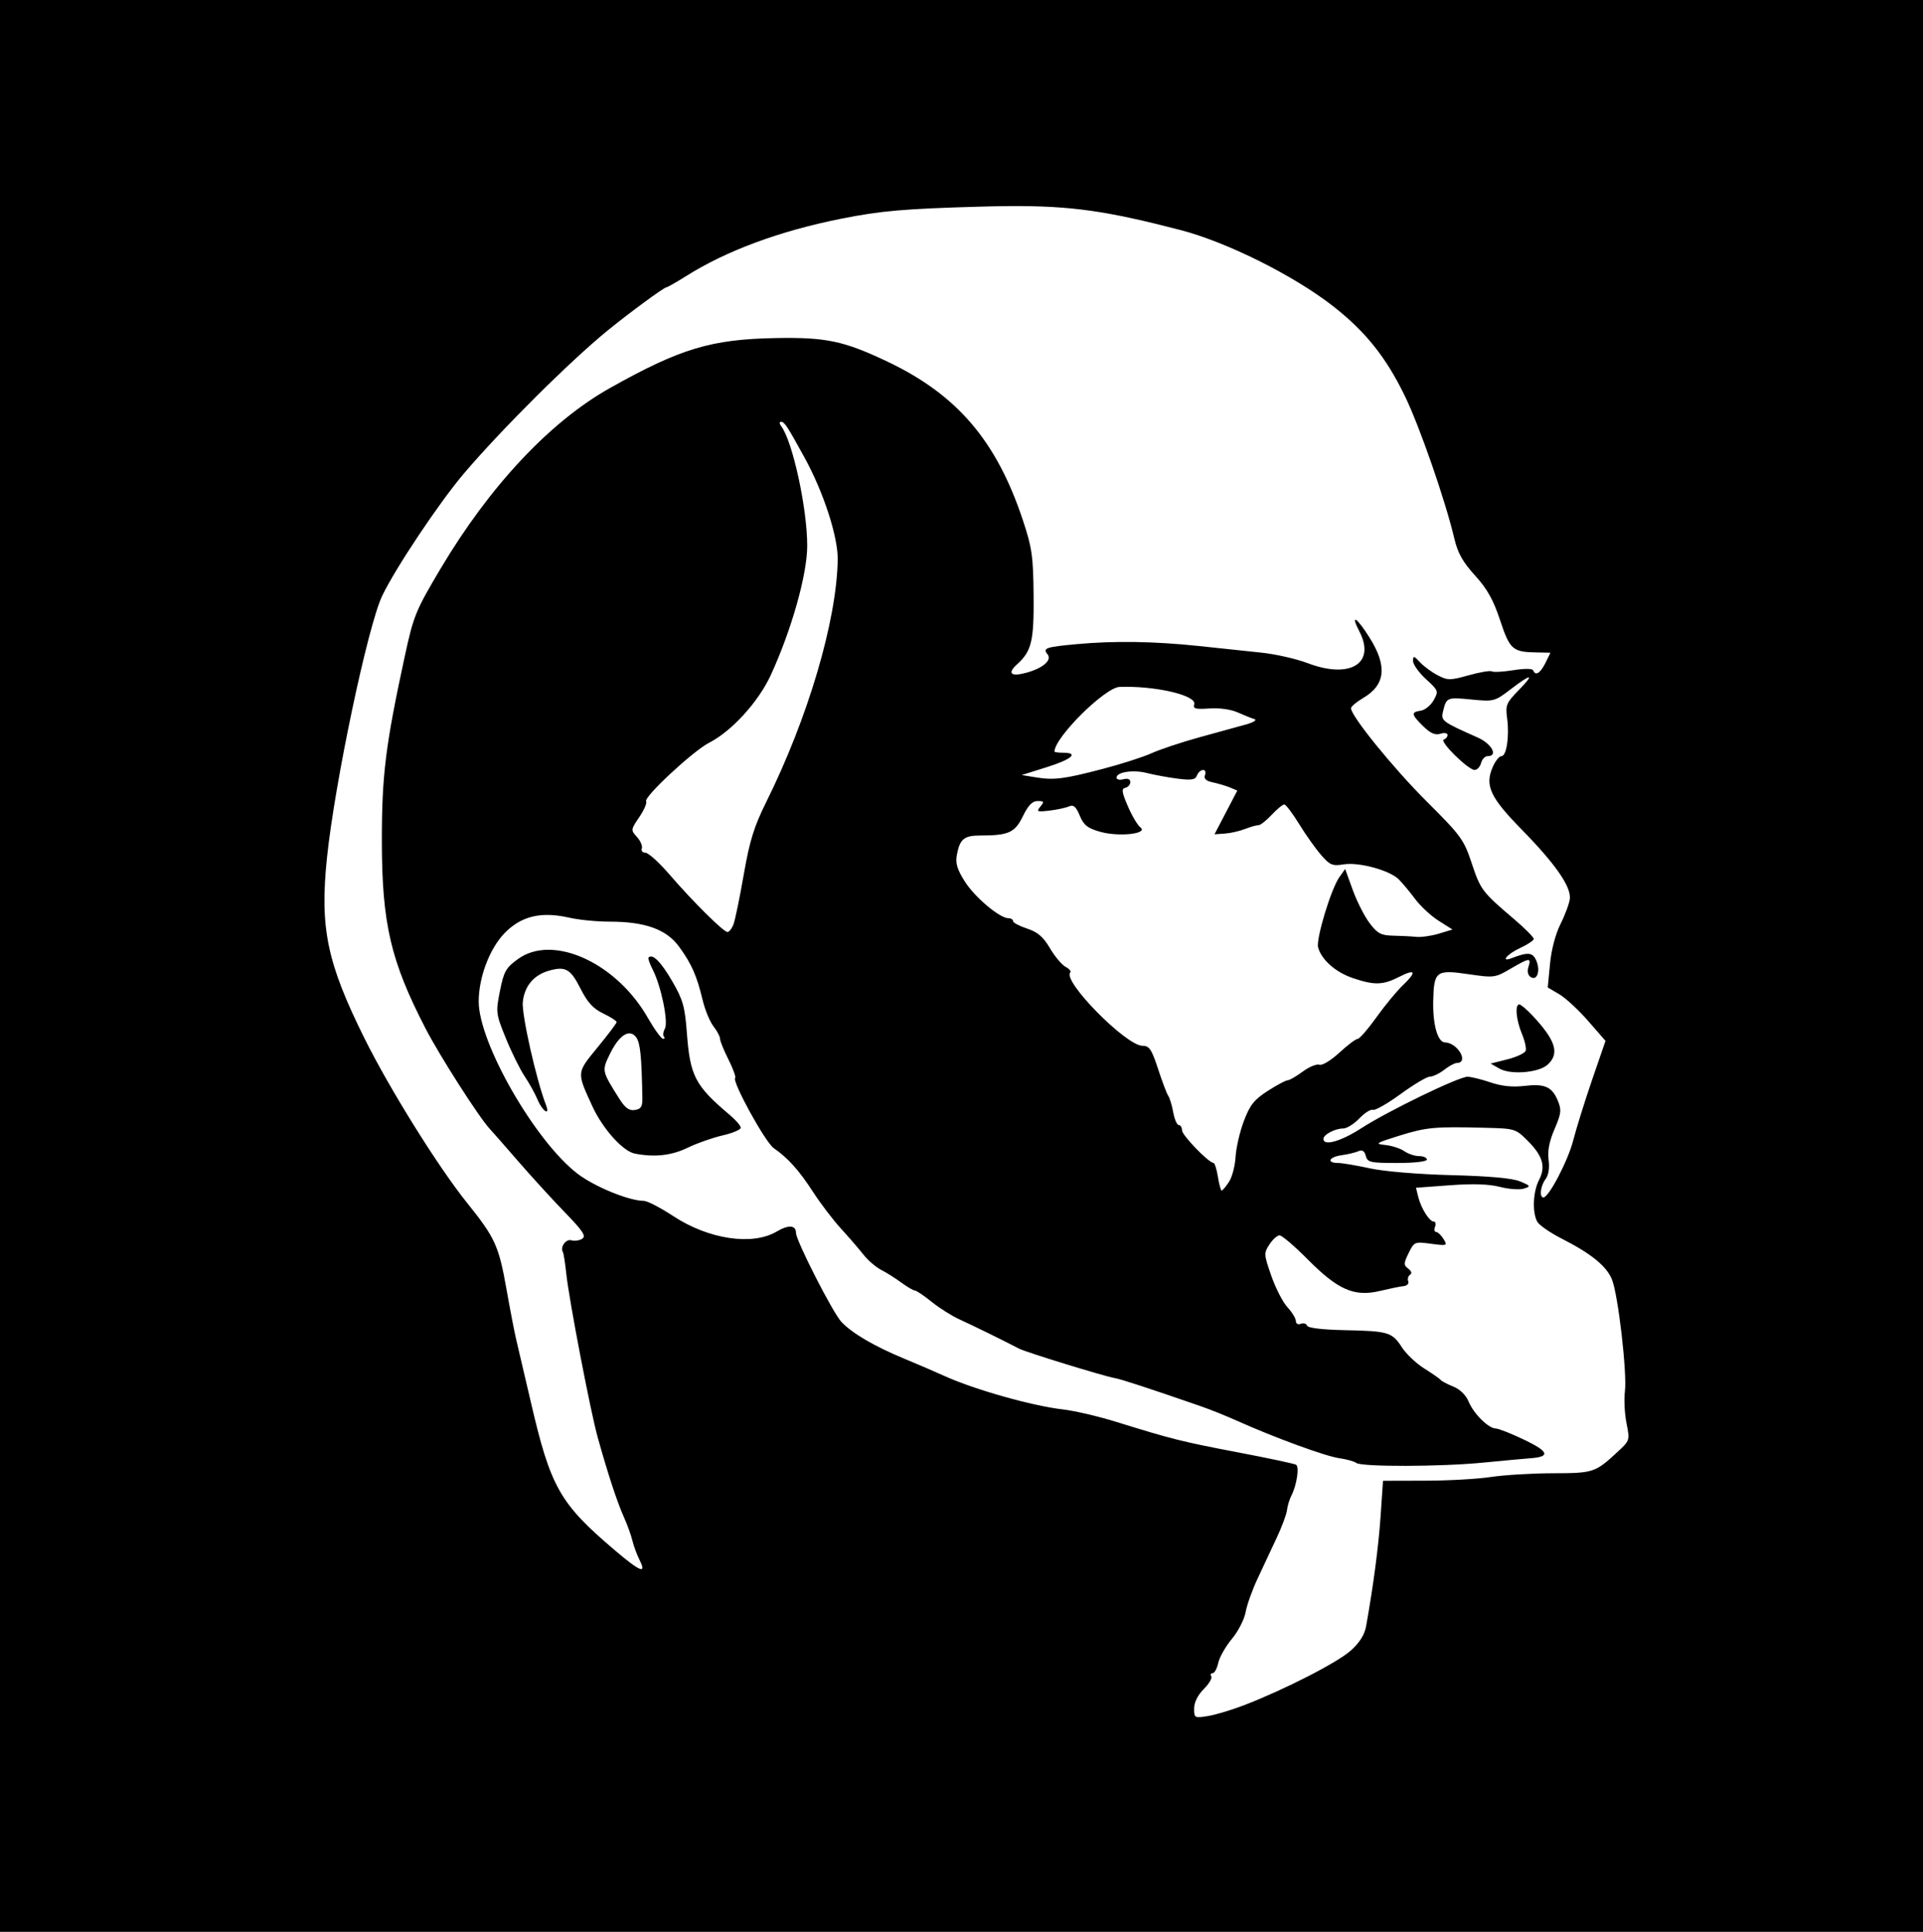 <?xml version="1.0" encoding="UTF-8" standalone="no"?>
<!-- Created with Inkscape (http://www.inkscape.org/) -->
<svg
    xmlns:inkscape="http://www.inkscape.org/namespaces/inkscape"
    xmlns:rdf="http://www.w3.org/1999/02/22-rdf-syntax-ns#"
    xmlns="http://www.w3.org/2000/svg"
    xmlns:cc="http://creativecommons.org/ns#"
    xmlns:dc="http://purl.org/dc/elements/1.1/"
    xmlns:sodipodi="http://sodipodi.sourceforge.net/DTD/sodipodi-0.dtd"
    xmlns:svg="http://www.w3.org/2000/svg"
    xmlns:ns1="http://sozi.baierouge.fr"
    xmlns:xlink="http://www.w3.org/1999/xlink"
    id="svg2851"
    sodipodi:docname="Neues Dokument 2"
    viewBox="0 0 557.75 560.38"
    version="1.1"
    inkscape:version="0.47 r22583"
  >
  <sodipodi:namedview
      id="base"
      bordercolor="#666666"
      inkscape:pageshadow="2"
      inkscape:window-y="40"
      pagecolor="#ffffff"
      inkscape:window-height="652"
      inkscape:window-maximized="1"
      inkscape:zoom="0.38009728"
      inkscape:window-x="-4"
      showgrid="false"
      borderopacity="1.0"
      inkscape:current-layer="layer1"
      inkscape:cx="266.79724"
      inkscape:cy="215.72516"
      inkscape:window-width="1024"
      inkscape:pageopacity="0.0"
      inkscape:document-units="px"
  />
  <g
      id="layer1"
      inkscape:label="Ebene 1"
      inkscape:groupmode="layer"
      transform="translate(-105.25 -181.53)"
    >
    <path
        id="path2889"
        style="fill:#000000"
        d="m105.25 181.53v560.38h557.75v-560.38h-557.75zm292.66 59.781c18.167-0.131 28.598 1.464 49.688 6.938 13.493 3.502 32.945 13.213 44.375 22.156 9.305 7.28 15.255 14.705 20.719 25.938 4.345 8.932 11.798 30.459 14.406 41.531 0.975 4.14 2.474 6.75 6 10.625 3.533 3.882 5.301 7.078 7.25 12.969 2.803 8.471 3.644 9.198 10.438 9.312l4.156 0.094-1.469 3c-1.489 2.985-2.896 3.811-3.531 2.094-0.196-0.528-2.581-0.538-5.75-0.031-2.972 0.475-5.758 0.629-6.219 0.344-0.461-0.285-3.487 0.218-6.719 1.125-5.404 1.516-6.114 1.508-8.969 0.031-1.707-0.883-4.04-2.583-5.156-3.781-1.817-1.95-2.031-1.99-2.031-0.375 0 0.992 1.696 3.368 3.75 5.25 3.623 3.319 3.692 3.492 2.219 6.125-0.835 1.493-2.531 2.856-3.75 3.031-2.877 0.415-2.753 1.095 0.75 4.531 2.092 2.052 3.47 2.632 4.969 2.156 1.141-0.362 2.062-0.197 2.062 0.344s-0.487 1.141-1.094 1.344c-1.381 0.46 7.089 8.812 8.938 8.812 0.745 0 1.587-0.9 1.875-2 0.288-1.1 1.145-2 1.906-2 3.123 0 1.22-3.587-2.875-5.406-10.366-4.605-10.708-4.852-10.062-7.562 0.972-4.083 1.176-4.16 8.188-3.469 6.571 0.647 6.796 0.574 11.438-2.969 6.171-4.71 7.044-4.565 2.25 0.344-3.524 3.609-3.795 4.267-3.281 8.094 0.698 5.207-0.166 10.969-1.656 10.969-0.619 0-1.728 1.357-2.469 3.031-2.42 5.467-0.876 8.841 8.406 18.312 9.71 9.908 14.293 16.509 13.906 20.031-0.147 1.335-1.351 4.619-2.688 7.281-1.47 2.928-2.679 7.51-3.062 11.625l-0.656 6.812 3.344 1.969c1.835 1.083 5.61 4.571 8.375 7.75l5.031 5.781-3.938 11.438c-2.154 6.296-4.588 14.169-5.438 17.469-1.514 5.878-7.066 16.5-8.625 16.5-1.256 0-0.869-3.342 0.625-5.312 0.851-1.127 1.191-3.208 0.875-5.562-0.347-2.587 0.187-5.377 1.719-8.938 1.945-4.522 2.068-5.565 0.969-8.219-1.693-4.086-3.78-5.02-9.75-4.312-3.409 0.404-6.573 0.072-9.812-1.031-2.627-0.895-5.626-1.625-6.656-1.625-2.558 0-23.112 9.961-30.812 14.938-5.904 3.816-10.969 5.247-10.969 3.094 0-1.261 3.362-3.031 5.75-3.031 1.033 0 3.146-1.329 4.688-2.938 1.541-1.609 3.311-2.709 3.938-2.469 0.627 0.24 4.25-1.837 8.031-4.594 3.782-2.757 7.578-5.019 8.469-5.031s2.75-0.893 4.125-1.969c1.375-1.075 3.032-1.988 3.688-2 3.609-0.067 0.267-5.872-3.438-5.969-2.109-0.055-3.56-5.158-3.406-12 0.196-8.705 0.83-9.163 10.281-7.781 7.405 1.082 7.707 1.014 12.156-1.594 5.516-3.233 6.056-3.267 5.188-0.531-0.424 1.335-0.165 2.442 0.688 2.969 1.881 1.163 2.86-1.97 1.531-4.906-1.038-2.295-2.359-2.41-7.094-0.594-3.403 1.306-1.319-1.206 2.438-2.938 2.186-1.008 3.969-2.197 3.969-2.656 0-0.46-2.534-3.03-5.656-5.688-9.277-7.897-9.761-8.495-12.312-16.188-2.299-6.932-3.089-8.025-13.094-18-9.672-9.644-21.938-24.758-21.938-27.031 0-0.501 1.598-1.828 3.531-2.969 6.46-3.812 7.04-9.211 1.875-17.469-3.727-5.959-5.753-7.196-2.969-1.812 4.799 9.279-2.724 13.861-15.062 9.156-3.227-1.23-9.25-2.597-13.375-3.031s-12.339-1.316-18.281-1.938c-12.926-1.351-24.383-1.521-35.219-0.531-9.049 0.826-9.999 1.169-8.531 2.938 1.407 1.695-1.304 4.048-6.188 5.375-4.428 1.203-5.551 0.182-2.656-2.438 4.24-3.837 4.939-6.708 4.812-20.125-0.107-11.307-0.472-13.772-3.125-21.75-7.647-22.994-19.067-36.362-39.312-45.969-12.613-5.985-17.759-7.072-32.25-6.812-18.84 0.338-27.763 3.021-48.25 14.531-17.347 9.746-34.878 28.473-49.094 52.406-7.124 11.993-7.809 13.611-10.281 25.031-5.659 26.139-6.741 34.815-6.719 54 0.027 23.88 2.558 34.737 12.656 54.281 4.148 8.028 15.594 25.903 18.625 29.125 0.736 0.782 4.441 5.013 8.25 9.406 3.809 4.393 9.884 11.051 13.5 14.781 5.341 5.51 6.281 6.951 5.062 7.719-0.825 0.519-2.228 0.716-3.125 0.438-1.561-0.485-3.345 1.981-2.469 3.406 0.223 0.363 0.667 3.212 1 6.344 0.808 7.6 7.017 39.929 9.094 47.375 2.982 10.691 5.668 18.853 7.562 23.062 1.025 2.277 2.153 5.427 2.531 7 0.378 1.573 1.332 4.112 2.094 5.625 2.067 4.102 0.152 3.344-7.031-2.75-16.192-13.736-18.788-18.298-24.625-43.5-1.72-7.425-3.557-15.3-4.094-17.5-0.536-2.2-1.807-8.798-2.844-14.656-2.276-12.863-3.298-15.087-11.531-25.344-8.304-10.344-22.361-32.891-29.625-47.5-10.976-22.075-13.072-32.169-10.938-52.625 2.275-21.799 11.82-67.118 16-75.875 3.821-8.007 16.544-27.059 23.688-35.469 10.848-12.772 30.919-32.738 41.812-41.594 6.365-5.174 16.255-12.438 16.938-12.438 0.288 0 2.914-1.49 5.812-3.312 11.643-7.322 27.008-13.015 44.75-16.562 11.62-2.324 18.348-2.911 40.5-3.531 2.965-0.083 5.717-0.138 8.312-0.156zm-66.16 62.57c1.022 0 1.726 1.052 6.844 10.375 5.533 10.078 9.731 23.001 9.625 29.625-0.283 17.713-8.596 45.855-20.75 70.344-3.528 7.108-4.798 11.228-6.5 21-1.165 6.687-2.502 13.169-2.969 14.406-0.467 1.238-1.248 2.25-1.75 2.25-1.167 0-10.1-8.871-16.969-16.844-2.926-3.396-6.011-6.156-6.844-6.156-0.832 0-1.282-0.562-1.031-1.25 0.251-0.688-0.386-2.188-1.406-3.312-1.813-1.999-1.817-2.11 0.656-5.75 1.391-2.047 2.295-4.117 2-4.594-0.767-1.241 13.641-14.633 18.281-17 6.557-3.345 14.323-11.898 17.875-19.625 6.013-13.08 10.55-29.158 10.562-37.469 0.016-10.836-4.231-30.368-7.562-34.75-0.523-0.688-0.548-1.25-0.062-1.25zm100.19 76.875c9.83 0.008 20.463 2.653 19.688 5.094-0.4 1.259 0.373 1.468 4.406 1.188 2.914-0.203 6.231 0.263 8.219 1.156 1.838 0.825 4.019 1.69 4.844 1.938 0.827 0.248-0.295 0.952-2.5 1.562-2.2 0.61-8.275 2.281-13.5 3.719-5.225 1.438-11.461 3.531-13.875 4.625-2.414 1.094-8.714 3.112-14 4.5-11.373 2.986-14.296 3.356-19.625 2.469l-4-0.656 7.25-2.281c7.256-2.262 9.449-4.188 4.75-4.188-1.375 0-2.5-0.153-2.5-0.344 0-4.06 14.63-18.593 18.875-18.75 0.645-0.024 1.313-0.032 1.969-0.031zm22.25 24.125c0.626 0 0.877 0.649 0.562 1.469-0.395 1.03 0.248 1.693 2.125 2.094 1.493 0.319 3.758 0.967 5 1.469l2.25 0.938-3.312 6.344-3.312 6.344 3.062-0.219c1.679-0.122 4.295-0.732 5.844-1.344 1.548-0.612 3.307-1.094 3.875-1.094 0.569 0 2.271-1.35 3.812-3s3.189-3.011 3.656-3c0.467 0.011 2.419 2.611 4.344 5.75s4.808 7.172 6.375 8.969c2.529 2.899 3.244 3.182 6.531 2.656 4.397-0.703 13.24 1.704 15.906 4.312 1.018 0.996 3.164 3.559 4.75 5.688s4.671 4.984 6.875 6.375l4 2.531-4.04 1.22c-2.227 0.658-5.139 1.05-6.469 0.906-1.329-0.144-4.316-0.298-6.625-0.344-3.582-0.071-4.586-0.593-6.875-3.594-1.476-1.935-3.688-6.26-4.906-9.625l-2.219-6.125-1.688 2.375c-2.427 3.445-6.814 17.986-6.156 20.375 0.986 3.582 5.037 7.173 10.031 8.875 6.319 2.153 8.755 2.077 13.562-0.375 4.746-2.421 5.08-1.416 0.875 2.594-1.694 1.615-5.104 5.75-7.562 9.188s-4.903 6.25-5.438 6.25-2.917 1.792-5.312 4c-2.436 2.246-4.999 3.8-5.781 3.5-0.769-0.295-2.933 0.582-4.812 1.969-1.88 1.387-3.842 2.531-4.375 2.531s-3.113 1.37-5.75 3.062c-3.958 2.54-5.198 4.066-6.969 8.75-1.18 3.12-2.255 7.801-2.406 10.406-0.151 2.605-1.001 5.868-1.906 7.25-0.906 1.382-1.869 2.531-2.125 2.531-0.256 0-0.742-1.8-1.094-4-0.352-2.2-0.939-4.024-1.281-4.031-1.403-0.028-9.125-8.012-9.125-9.438 0-0.847-0.412-1.531-0.938-1.531-0.525 0-1.253-1.688-1.625-3.75-0.372-2.062-1.032-4.2-1.438-4.75-0.405-0.55-1.719-4.037-2.938-7.75-1.89-5.762-2.548-6.75-4.531-6.75-4.764 0-23.339-18.88-20.938-21.281 0.315-0.315-0.288-1.043-1.375-1.625s-3.132-3.018-4.531-5.406c-1.927-3.289-3.546-4.671-6.625-5.688-2.235-0.738-4.062-1.694-4.062-2.156 0-0.462-0.601-0.844-1.344-0.844-2.534 0-9.748-6.07-12.656-10.656-2.227-3.512-2.767-5.316-2.312-7.719 0.874-4.622 2.098-5.625 6.812-5.625 8.191 0 10.029-0.83 12.344-5.594 1.537-3.164 2.748-4.406 4.281-4.406 1.859 0 1.956 0.209 0.781 1.625-1.216 1.466-0.959 1.575 2.625 1.156 2.188-0.256 4.753-0.806 5.688-1.219 1.312-0.579 2.021 0.044 3.125 2.688 1.165 2.789 2.282 3.655 5.969 4.688 5.445 1.525 14.042 0.55 11.594-1.312-0.816-0.621-2.443-3.375-3.625-6.125-1.77-4.117-1.904-5.077-0.719-5.344 0.791-0.178 1.438-0.923 1.438-1.656 0-0.841-0.739-1.142-2-0.812-1.1 0.288-2 0.086-2-0.469 0-1.632 4.806-2.368 8.812-1.344 2.042 0.522 6 1.265 8.812 1.625 4.141 0.53 5.229 0.338 5.719-0.938 0.332-0.866 1.124-1.562 1.75-1.562zm-190.84 42.062c2.134-0.067 4.463 0.196 7 0.781 2.708 0.625 7.948 1.156 11.656 1.156 10.354 0 16.536 2.215 20.219 7.281 3.637 5.004 5.129 8.411 6.812 15.438 0.69 2.881 2.11 6.326 3.156 7.656 1.047 1.331 1.906 2.967 1.906 3.625 0 0.658 1.108 3.353 2.438 6 1.329 2.647 2.201 5.049 1.938 5.312-0.989 0.989 8.699 18.637 11.188 20.375 4.207 2.939 7.335 6.434 11.469 12.812 2.139 3.3 5.736 8.025 8 10.5s5.205 5.873 6.531 7.562 3.666 3.694 5.188 4.469c1.522 0.774 4.142 2.439 5.844 3.688 1.702 1.249 3.465 2.281 3.906 2.281 0.441 0 2.65 1.493 4.906 3.312 2.257 1.819 5.894 4.1 8.094 5.094 3.646 1.647 12.703 6.098 17.188 8.438 2.036 1.062 24.725 8.045 27.812 8.562 1.783 0.299 9.951 2.975 25 8.188 2.75 0.952 7.475 2.857 10.5 4.219 10.614 4.777 25.539 10.243 29.5 10.812 2.2 0.316 4.45 0.942 5 1.375 1.519 1.196 24.594 1.135 37-0.094 6.05-0.599 12.125-1.151 13.5-1.25 5.857-0.424 5.423-1.899-1.594-5.281-3.792-1.828-7.576-3.328-8.406-3.344-2.159-0.04-6.434-4.29-7.906-7.844-0.759-1.832-2.493-3.539-4.406-4.312-1.74-0.703-3.413-1.576-3.688-1.938s-2.413-1.849-4.75-3.312-5.262-4.24-6.5-6.156c-2.844-4.401-3.896-4.704-16.656-4.969-6.483-0.135-10.619-0.639-10.844-1.312-0.2-0.599-1.023-0.834-1.812-0.531-0.816 0.313-1.438-0.035-1.438-0.812 0-0.752-1.095-2.552-2.438-4s-3.444-5.563-4.688-9.125c-2.165-6.202-2.182-6.574-0.531-9.094 0.948-1.447 2.263-2.626 2.938-2.625 0.675 0.001 4.354 3.131 8.156 6.969 8.764 8.846 13.501 10.928 20.938 9.156 2.83-0.674 5.93-1.316 6.906-1.406 0.976-0.091 1.577-0.717 1.312-1.406-0.265-0.69-0.028-1.53 0.531-1.875 0.626-0.387 0.411-1.07-0.531-1.781-1.369-1.033-1.348-1.529 0.125-4.531 1.612-3.287 1.743-3.318 6.5-2.688 4.701 0.624 4.826 0.567 3.594-1.406-0.7-1.121-1.68-2.031-2.156-2.031-0.476 0-0.598-0.675-0.281-1.5s0.145-1.5-0.375-1.5c-1.264 0-3.693-3.871-4.5-7.156l-0.656-2.656 9.781-0.719c6.689-0.501 11.322-0.362 14.562 0.469 2.61 0.669 5.722 0.886 6.938 0.5 2.073-0.658 2.027-0.782-1.094-2.094-2.222-0.934-8.856-1.527-19.938-1.812-9.557-0.246-19.561-1.084-23.594-1.969-3.85-0.845-8.012-1.552-9.25-1.562-3.437-0.026-2.678-1.733 1-2.25 1.788-0.251 3.985-0.766 4.875-1.156 1.139-0.499 1.778-0.103 2.156 1.344 0.49 1.874 1.294 2.062 9.125 2.062 5.062 0 8.594-0.411 8.594-1 0-0.55-1.029-1-2.281-1s-3.164-0.655-4.281-1.438c-1.117-0.782-3.607-1.586-5.5-1.781-3.146-0.324-2.793-0.558 4.031-2.688 7.929-2.474 10.284-2.668 24.625-2.312 8.965 0.222 9.125 0.25 12.656 3.781 4.386 4.385 5.287 7.496 3.281 11.375-1.738 3.362-2.005 9.308-0.531 12.062 0.551 1.029 3.78 3.253 7.156 4.969 8.472 4.305 12.899 7.918 14.5 11.75 1.795 4.296 4.462 27.206 3.781 32.562-0.294 2.317-0.082 6.469 0.469 9.219 0.986 4.924 0.925 5.03-2.438 8.156-6.641 6.173-7.086 6.322-18.938 6.344-6.065 0.011-14.181 0.508-18.031 1.094-3.85 0.586-12.431 1.058-19.094 1.062l-12.125 0.031-0.688 10.156c-0.616 8.948-2.06 19.88-4.188 31.906-0.454 2.569-1.841 4.811-4.438 7.156-3.848 3.477-19.131 11.311-30.969 15.875-3.575 1.378-8.3 2.801-10.5 3.156-3.88 0.627-4 0.568-4-2.188 0-1.771 1.055-3.899 2.781-5.625 1.523-1.523 2.506-3.173 2.188-3.688-0.318-0.514-0.133-0.938 0.406-0.938s1.262-1.35 1.625-3c0.362-1.65 2.154-4.796 3.969-6.969 1.815-2.172 3.598-5.66 3.969-7.75 0.371-2.09 1.948-6.481 3.5-9.781s4.037-8.629 5.531-11.812c1.494-3.183 2.835-6.778 2.969-8 0.134-1.222 0.719-3.124 1.281-4.219 1.547-3.01 2.342-8.32 1.344-8.938-0.486-0.3-8.011-1.906-16.719-3.562-16.376-3.115-19.349-3.872-35.344-8.844-5.225-1.624-12.2-3.247-15.5-3.625-8.942-1.024-25.732-5.764-34.5-9.75-2.475-1.125-7.635-3.351-11.469-4.938-8.791-3.638-15.196-7.387-18.344-10.719-2.454-2.597-13.139-23.535-13.156-25.781-0.018-2.302-2.136-2.465-5.625-0.406-7.021 4.142-19.701 2.255-29.938-4.469-3.719-2.443-7.562-4.438-8.531-4.438-4.332 0-14.428-4.145-19.344-7.938-12.324-9.508-28.594-37.893-28.594-49.906 0-6.963 3.127-15.264 7.438-19.75 3.31-3.445 7.118-5.196 11.812-5.344zm0.969 10.094c-3.286-0.001-6.324 0.862-8.844 2.688-3.49 2.528-4.091 3.578-5.219 9.25-1.235 6.215-1.183 6.619 1.719 13.75 1.643 4.038 4.092 8.989 5.438 11s3.06 5.119 3.812 6.906c1.39 3.301 3.649 4.71 2.406 1.5-2.837-7.327-7.119-26.357-6.75-29.938 0.482-4.685 3.242-7.921 7.812-9.156 4.622-1.249 6.061-0.403 8.938 5.281 2.019 3.991 3.661 5.798 6.562 7.188 2.134 1.022 3.9 2.157 3.906 2.5 0.006 0.343-2.49 3.633-5.531 7.344-6.132 7.481-6.082 7.102-1.531 17.031 3.012 6.571 8.867 13.108 12.344 13.781 5.728 1.109 10.61 0.577 15.281-1.688 2.72-1.319 7.3-2.933 10.188-3.594 2.888-0.661 5.25-1.66 5.25-2.219 0-0.558-1.408-2.207-3.125-3.656-10.119-8.54-11.563-11.306-12.5-23.812-0.573-7.646-1.124-9.651-4.25-15.031-3.272-5.632-5.697-8.053-6.844-6.906-0.237 0.237 0.291 1.795 1.156 3.469 2.45 4.738 4.621 15.209 3.562 17.188-0.503 0.939-0.629 1.996-0.281 2.344 0.347 0.347 0.223 0.61-0.281 0.594-0.504-0.016-2.513-2.795-4.438-6.156-6.861-11.98-18.922-19.652-28.781-19.656zm281.59 15.85c-1.316 0-0.924 4.494 0.75 8.5 0.859 2.056 1.356 4.285 1.094 4.969-0.262 0.684-2.653 1.798-5.312 2.469l-4.844 1.219 2.5 1.438c3.296 1.903 11.41 1.247 14.031-1.125 3.541-3.204 2.338-7.054-4.375-14.219-1.675-1.788-3.402-3.25-3.844-3.25zm-258.22 8.406c0.772-0.041 1.494 0.336 2.094 1.156 1.167 1.596 1.568 5.503 1.781 17.594 0.044 2.516-0.397 3.195-2.188 3.469-1.69 0.258-2.822-0.585-4.594-3.406-4.975-7.922-5.007-7.957-2.656-12.812 1.851-3.825 3.865-5.91 5.562-6z"
    />
  </g
  >
</svg
>
